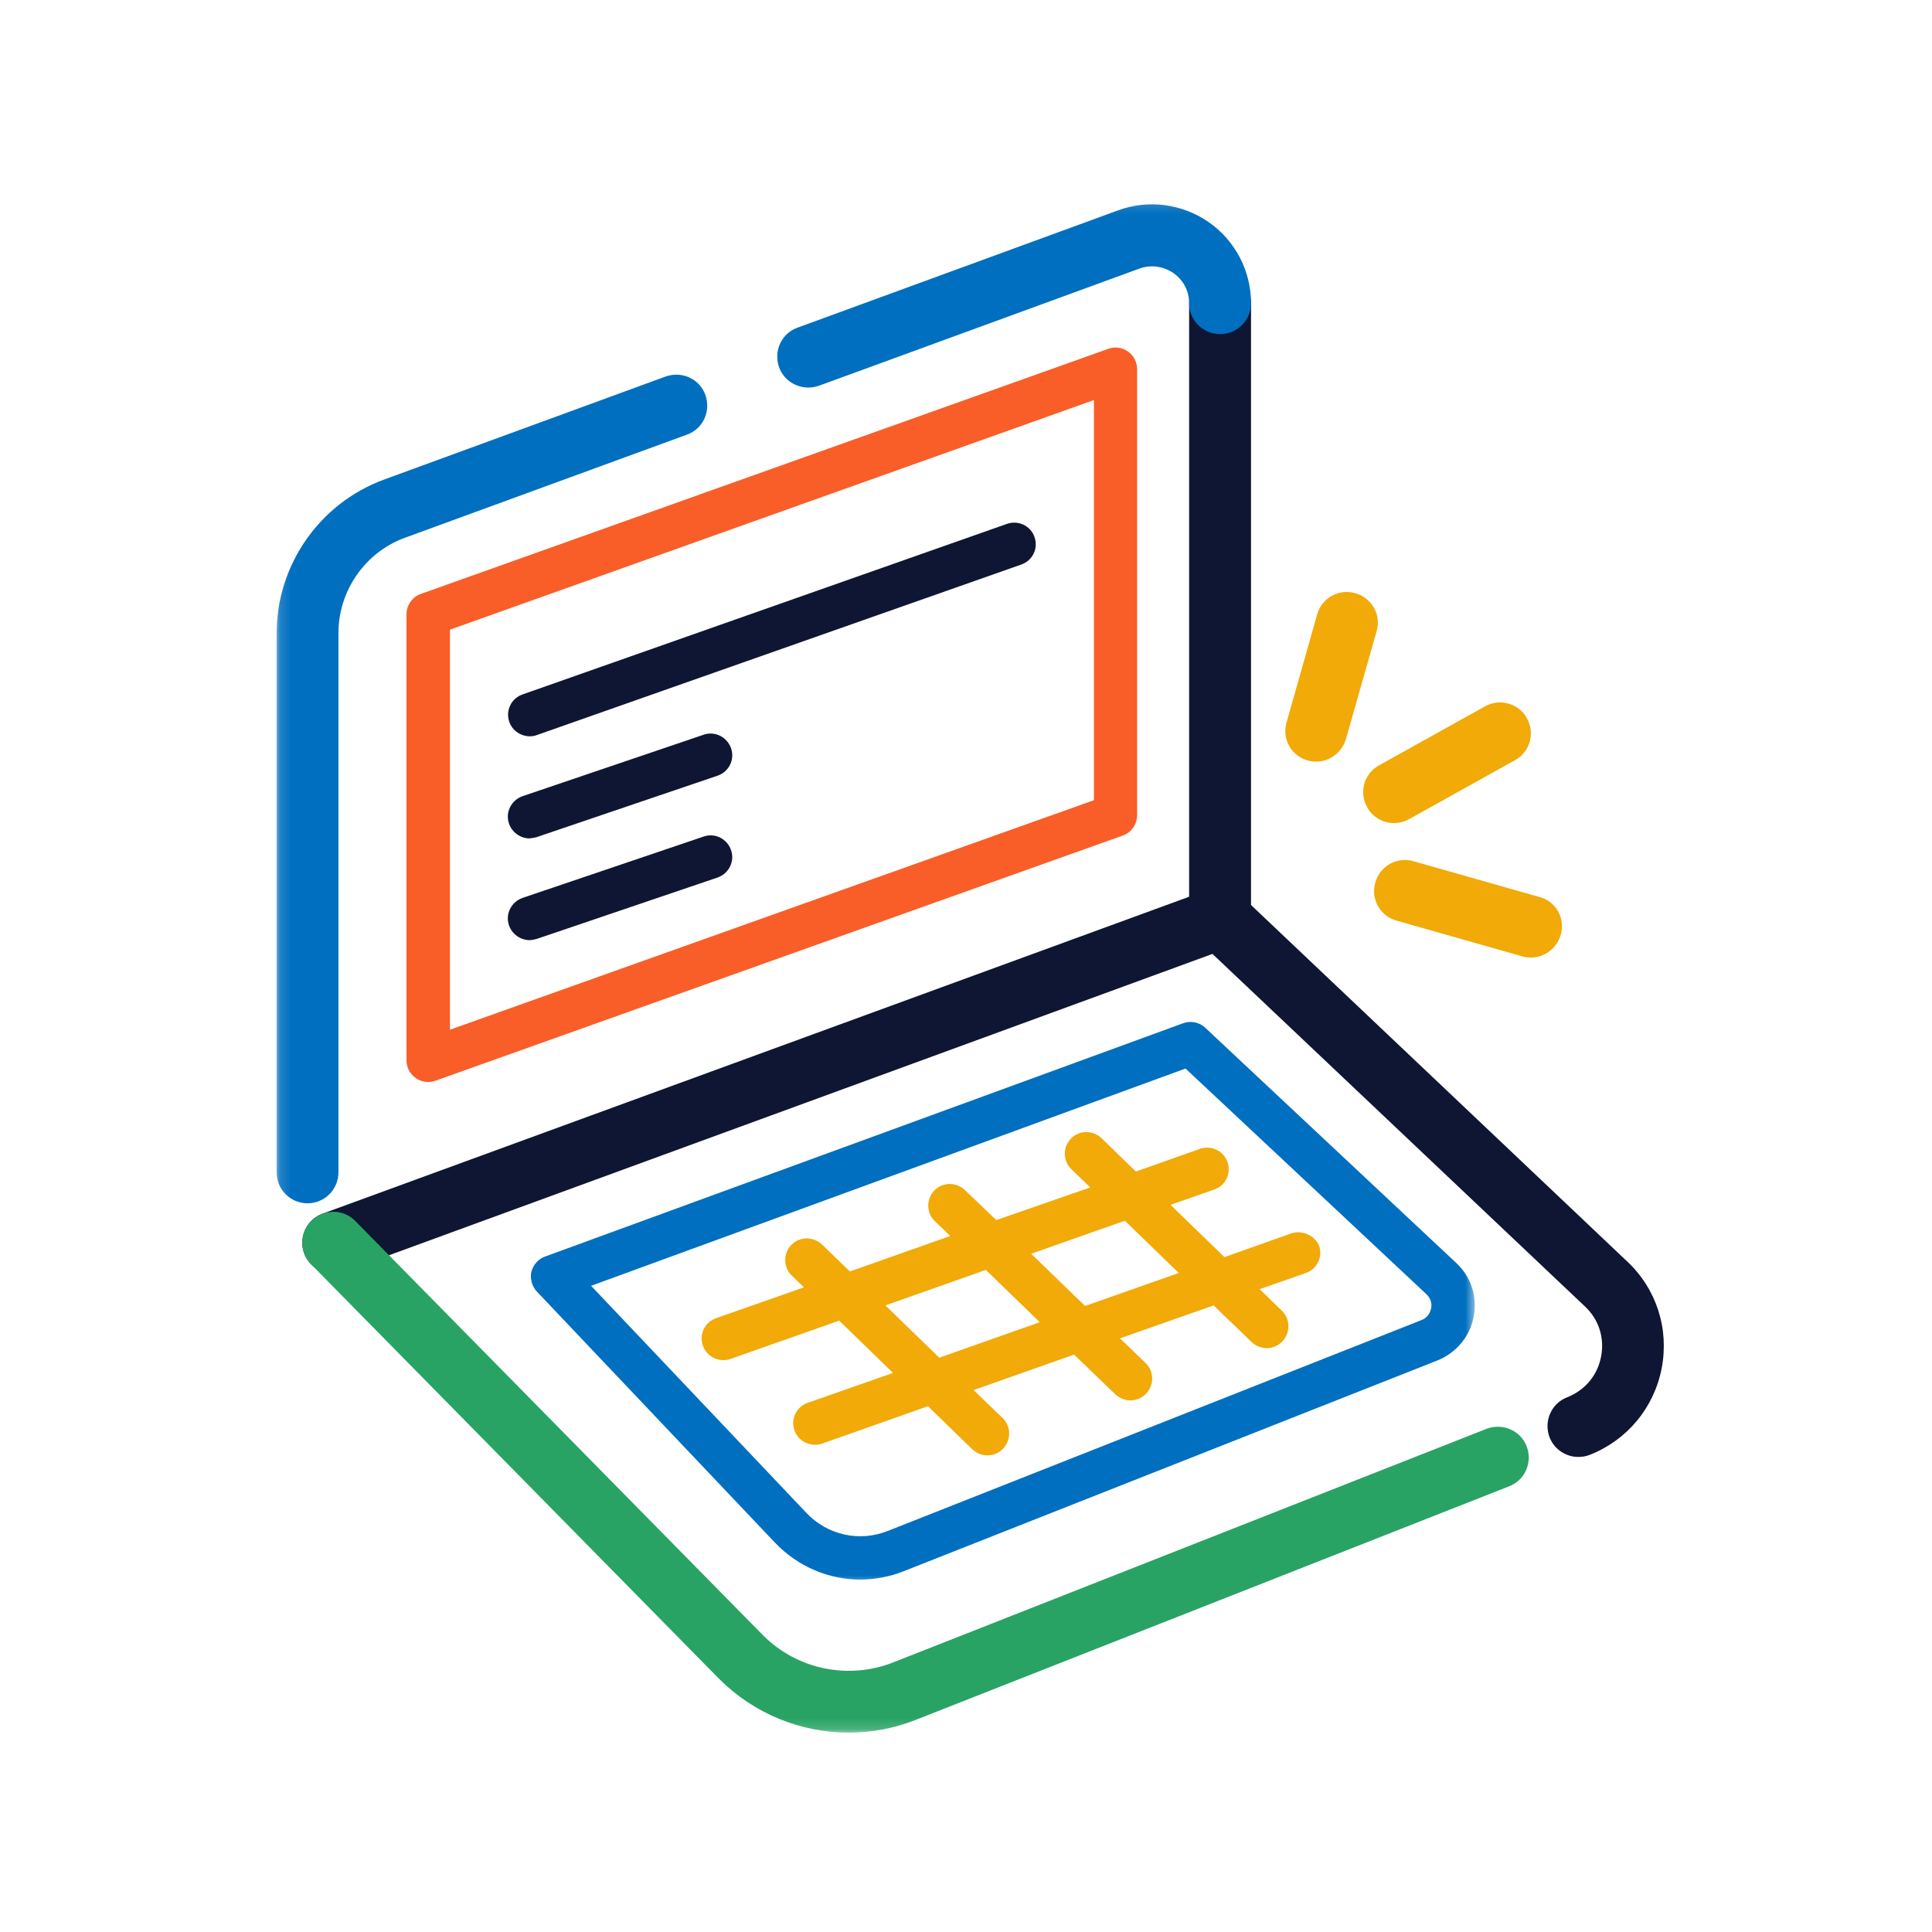 <svg width="176" height="176" viewBox="0 0 176 176" fill="none" xmlns="http://www.w3.org/2000/svg">
<mask id="mask0_58_134" style="mask-type:luminance" maskUnits="userSpaceOnUse" x="26" y="23" width="127" height="111">
<path d="M26.465 23.895H152.126V133.948H26.465V23.895Z" fill="white"/>
</mask>
<g mask="url(#mask0_58_134)">
<path d="M151.374 124.648C150.68 128.244 148.225 131.196 144.819 132.535C144.488 132.667 144.124 132.725 143.785 132.725C142.669 132.725 141.611 132.056 141.164 130.948C140.611 129.493 141.305 127.856 142.752 127.294C144.372 126.657 145.521 125.318 145.852 123.59C146.183 121.87 145.654 120.2 144.372 119.002L110.452 86.9L31.335 115.852C29.888 116.381 28.243 115.629 27.706 114.182C27.176 112.71 27.929 111.09 29.384 110.561L108.327 81.692V27.624C108.327 26.062 109.584 24.814 111.146 24.814C112.709 24.814 113.965 26.062 113.965 27.624V82.444L148.225 114.909C150.903 117.414 152.069 121.06 151.374 124.648ZM48.911 66.96L93.041 51.426C94.075 51.062 94.604 49.954 94.24 48.921C93.884 47.895 92.768 47.366 91.735 47.722L47.596 63.264C46.571 63.62 46.034 64.736 46.398 65.769C46.679 66.571 47.464 67.075 48.266 67.075C48.464 67.075 48.688 67.051 48.911 66.96ZM48.886 76.26L65.371 70.663C66.404 70.308 66.958 69.192 66.594 68.158C66.231 67.133 65.123 66.571 64.089 66.935L47.596 72.532C46.571 72.895 46.009 74.012 46.373 75.037C46.654 75.847 47.431 76.376 48.241 76.376C48.464 76.343 48.688 76.318 48.886 76.26ZM48.886 85.536L65.371 79.939C66.404 79.575 66.958 78.459 66.594 77.434C66.231 76.401 65.123 75.847 64.089 76.211L47.596 81.799C46.571 82.163 46.009 83.279 46.373 84.312C46.654 85.114 47.431 85.644 48.241 85.644C48.464 85.644 48.688 85.586 48.886 85.536Z" fill="#0F1633"/>
</g>
<mask id="mask1_58_134" style="mask-type:luminance" maskUnits="userSpaceOnUse" x="25" y="18" width="110" height="127">
<path d="M25.143 18.158H134.402V144.531H25.143V18.158Z" fill="white"/>
</mask>
<g mask="url(#mask1_58_134)">
<path d="M78.368 143.894C75.499 143.894 72.68 142.72 70.588 140.521L48.911 117.662C48.465 117.191 48.267 116.496 48.407 115.852C48.581 115.215 49.027 114.686 49.664 114.463L107.774 93.216C108.468 92.968 109.254 93.109 109.808 93.638L132.658 115.05C133.997 116.298 134.609 118.133 134.245 119.944C133.915 121.754 132.658 123.234 130.955 123.929L82.303 143.142C81.046 143.638 79.707 143.894 78.368 143.894ZM53.847 117.133L73.457 137.818C75.383 139.851 78.285 140.496 80.881 139.463L129.508 120.25C130.145 120.002 130.31 119.448 130.368 119.192C130.426 118.944 130.451 118.39 129.955 117.91L107.997 97.341L53.847 117.133ZM74.606 35.139L103.781 24.474C104.847 24.086 105.963 24.251 106.881 24.863C107.799 25.508 108.328 26.508 108.328 27.624C108.328 29.178 109.584 30.435 111.147 30.435C112.709 30.435 113.966 29.178 113.966 27.624C113.966 24.673 112.519 21.912 110.114 20.241C107.691 18.547 104.591 18.158 101.863 19.159L72.655 29.848C71.175 30.377 70.448 31.997 70.977 33.469C71.398 34.61 72.481 35.304 73.63 35.304C73.961 35.304 74.267 35.255 74.606 35.139ZM30.831 106.807V57.667C30.831 53.798 33.286 50.285 36.916 48.978L62.577 39.595C64.057 39.066 64.784 37.454 64.255 35.974C63.726 34.502 62.106 33.775 60.626 34.304L34.989 43.687C29.136 45.828 25.201 51.459 25.201 57.667V106.807C25.201 108.362 26.458 109.618 28.02 109.618C29.583 109.618 30.831 108.337 30.831 106.807Z" fill="#006FBF"/>
</g>
<path d="M39.006 98.565C38.618 98.565 38.196 98.449 37.865 98.201C37.336 97.837 37.03 97.226 37.03 96.589V55.964C37.03 55.129 37.559 54.377 38.337 54.104L100.969 31.774C101.581 31.551 102.25 31.659 102.754 32.022C103.284 32.386 103.589 32.998 103.589 33.634V74.259C103.589 75.094 103.06 75.847 102.275 76.12L39.676 98.449C39.453 98.532 39.229 98.565 39.006 98.565ZM40.99 57.361V93.803L99.654 72.895V36.445L40.99 57.361Z" fill="#F95E28"/>
<mask id="mask2_58_134" style="mask-type:luminance" maskUnits="userSpaceOnUse" x="26" y="108" width="115" height="50">
<path d="M26.465 108.552H140.751V157.841H26.465V108.552Z" fill="white"/>
</mask>
<g mask="url(#mask2_58_134)">
<path d="M77.341 157.841C72.984 157.841 68.718 156.138 65.535 152.964L28.35 115.183C27.258 114.075 27.258 112.289 28.374 111.206C29.49 110.115 31.276 110.115 32.367 111.231L69.528 148.987C72.62 152.079 77.283 153.055 81.384 151.434L135.418 130.163C136.865 129.609 138.518 130.303 139.072 131.75C139.634 133.197 138.932 134.842 137.485 135.396L83.442 156.667C81.466 157.453 79.4 157.841 77.341 157.841Z" fill="#28A364"/>
</g>
<path d="M117.595 112.371L111.543 114.52L106.633 109.758L110.617 108.361C111.651 108.006 112.18 106.89 111.816 105.856C111.452 104.831 110.336 104.302 109.311 104.657L103.474 106.724L100.349 103.69C99.572 102.938 98.316 102.938 97.563 103.715C96.811 104.492 96.811 105.749 97.588 106.501L99.324 108.171L90.76 111.147L87.907 108.419C87.13 107.667 85.874 107.667 85.121 108.444C84.369 109.229 84.369 110.478 85.146 111.23L86.568 112.594L77.424 115.826L74.886 113.379C74.101 112.627 72.844 112.627 72.092 113.404C71.34 114.181 71.34 115.438 72.117 116.19L73.233 117.273L65.23 120.084C64.197 120.448 63.668 121.564 64.032 122.589C64.313 123.399 65.09 123.903 65.9 123.903C66.123 123.903 66.347 123.87 66.57 123.788L76.449 120.307L81.351 125.069L73.572 127.797C72.539 128.161 72.01 129.269 72.373 130.302C72.654 131.112 73.431 131.609 74.242 131.609C74.465 131.609 74.688 131.584 74.911 131.501L84.534 128.103L88.577 132.03C88.974 132.394 89.47 132.584 89.949 132.584C90.445 132.584 90.983 132.394 91.371 131.972C92.124 131.195 92.124 129.939 91.338 129.186L88.693 126.632L97.844 123.399L101.606 127.02C101.995 127.376 102.499 127.574 102.978 127.574C103.474 127.574 104.004 127.376 104.4 126.962C105.153 126.185 105.153 124.929 104.367 124.176L102.028 121.919L110.559 118.918L114.023 122.258C114.412 122.622 114.916 122.812 115.387 122.812C115.892 122.812 116.421 122.622 116.809 122.2C117.562 121.423 117.562 120.167 116.785 119.414L114.751 117.439L118.959 115.967C119.992 115.603 120.521 114.487 120.158 113.462C119.769 112.569 118.628 112.007 117.595 112.371ZM85.568 123.68L80.657 118.918L89.809 115.686L94.719 120.448L85.568 123.68ZM98.845 118.968L93.934 114.214L102.474 111.205L107.385 115.967L98.845 118.968ZM125.407 57.493L122.613 67.323C122.249 68.546 121.133 69.381 119.91 69.381C119.653 69.381 119.405 69.356 119.124 69.274C117.62 68.852 116.76 67.298 117.206 65.793L119.992 55.964C120.414 54.459 121.976 53.599 123.481 54.046C124.961 54.459 125.854 56.022 125.407 57.493ZM126.995 74.978C125.986 74.978 125.044 74.449 124.539 73.531C123.787 72.167 124.258 70.473 125.631 69.72L135.278 64.347C136.642 63.594 138.345 64.066 139.098 65.43C139.858 66.794 139.379 68.497 138.015 69.249L128.359 74.623C127.912 74.871 127.441 74.978 126.995 74.978ZM142.173 85.172C141.809 86.395 140.693 87.23 139.462 87.23C139.214 87.23 138.966 87.205 138.684 87.123L127.218 83.865C125.713 83.444 124.845 81.89 125.292 80.385C125.713 78.88 127.276 78.012 128.78 78.459L140.247 81.716C141.752 82.113 142.62 83.667 142.173 85.172Z" fill="#F1AA07"/>
</svg>

